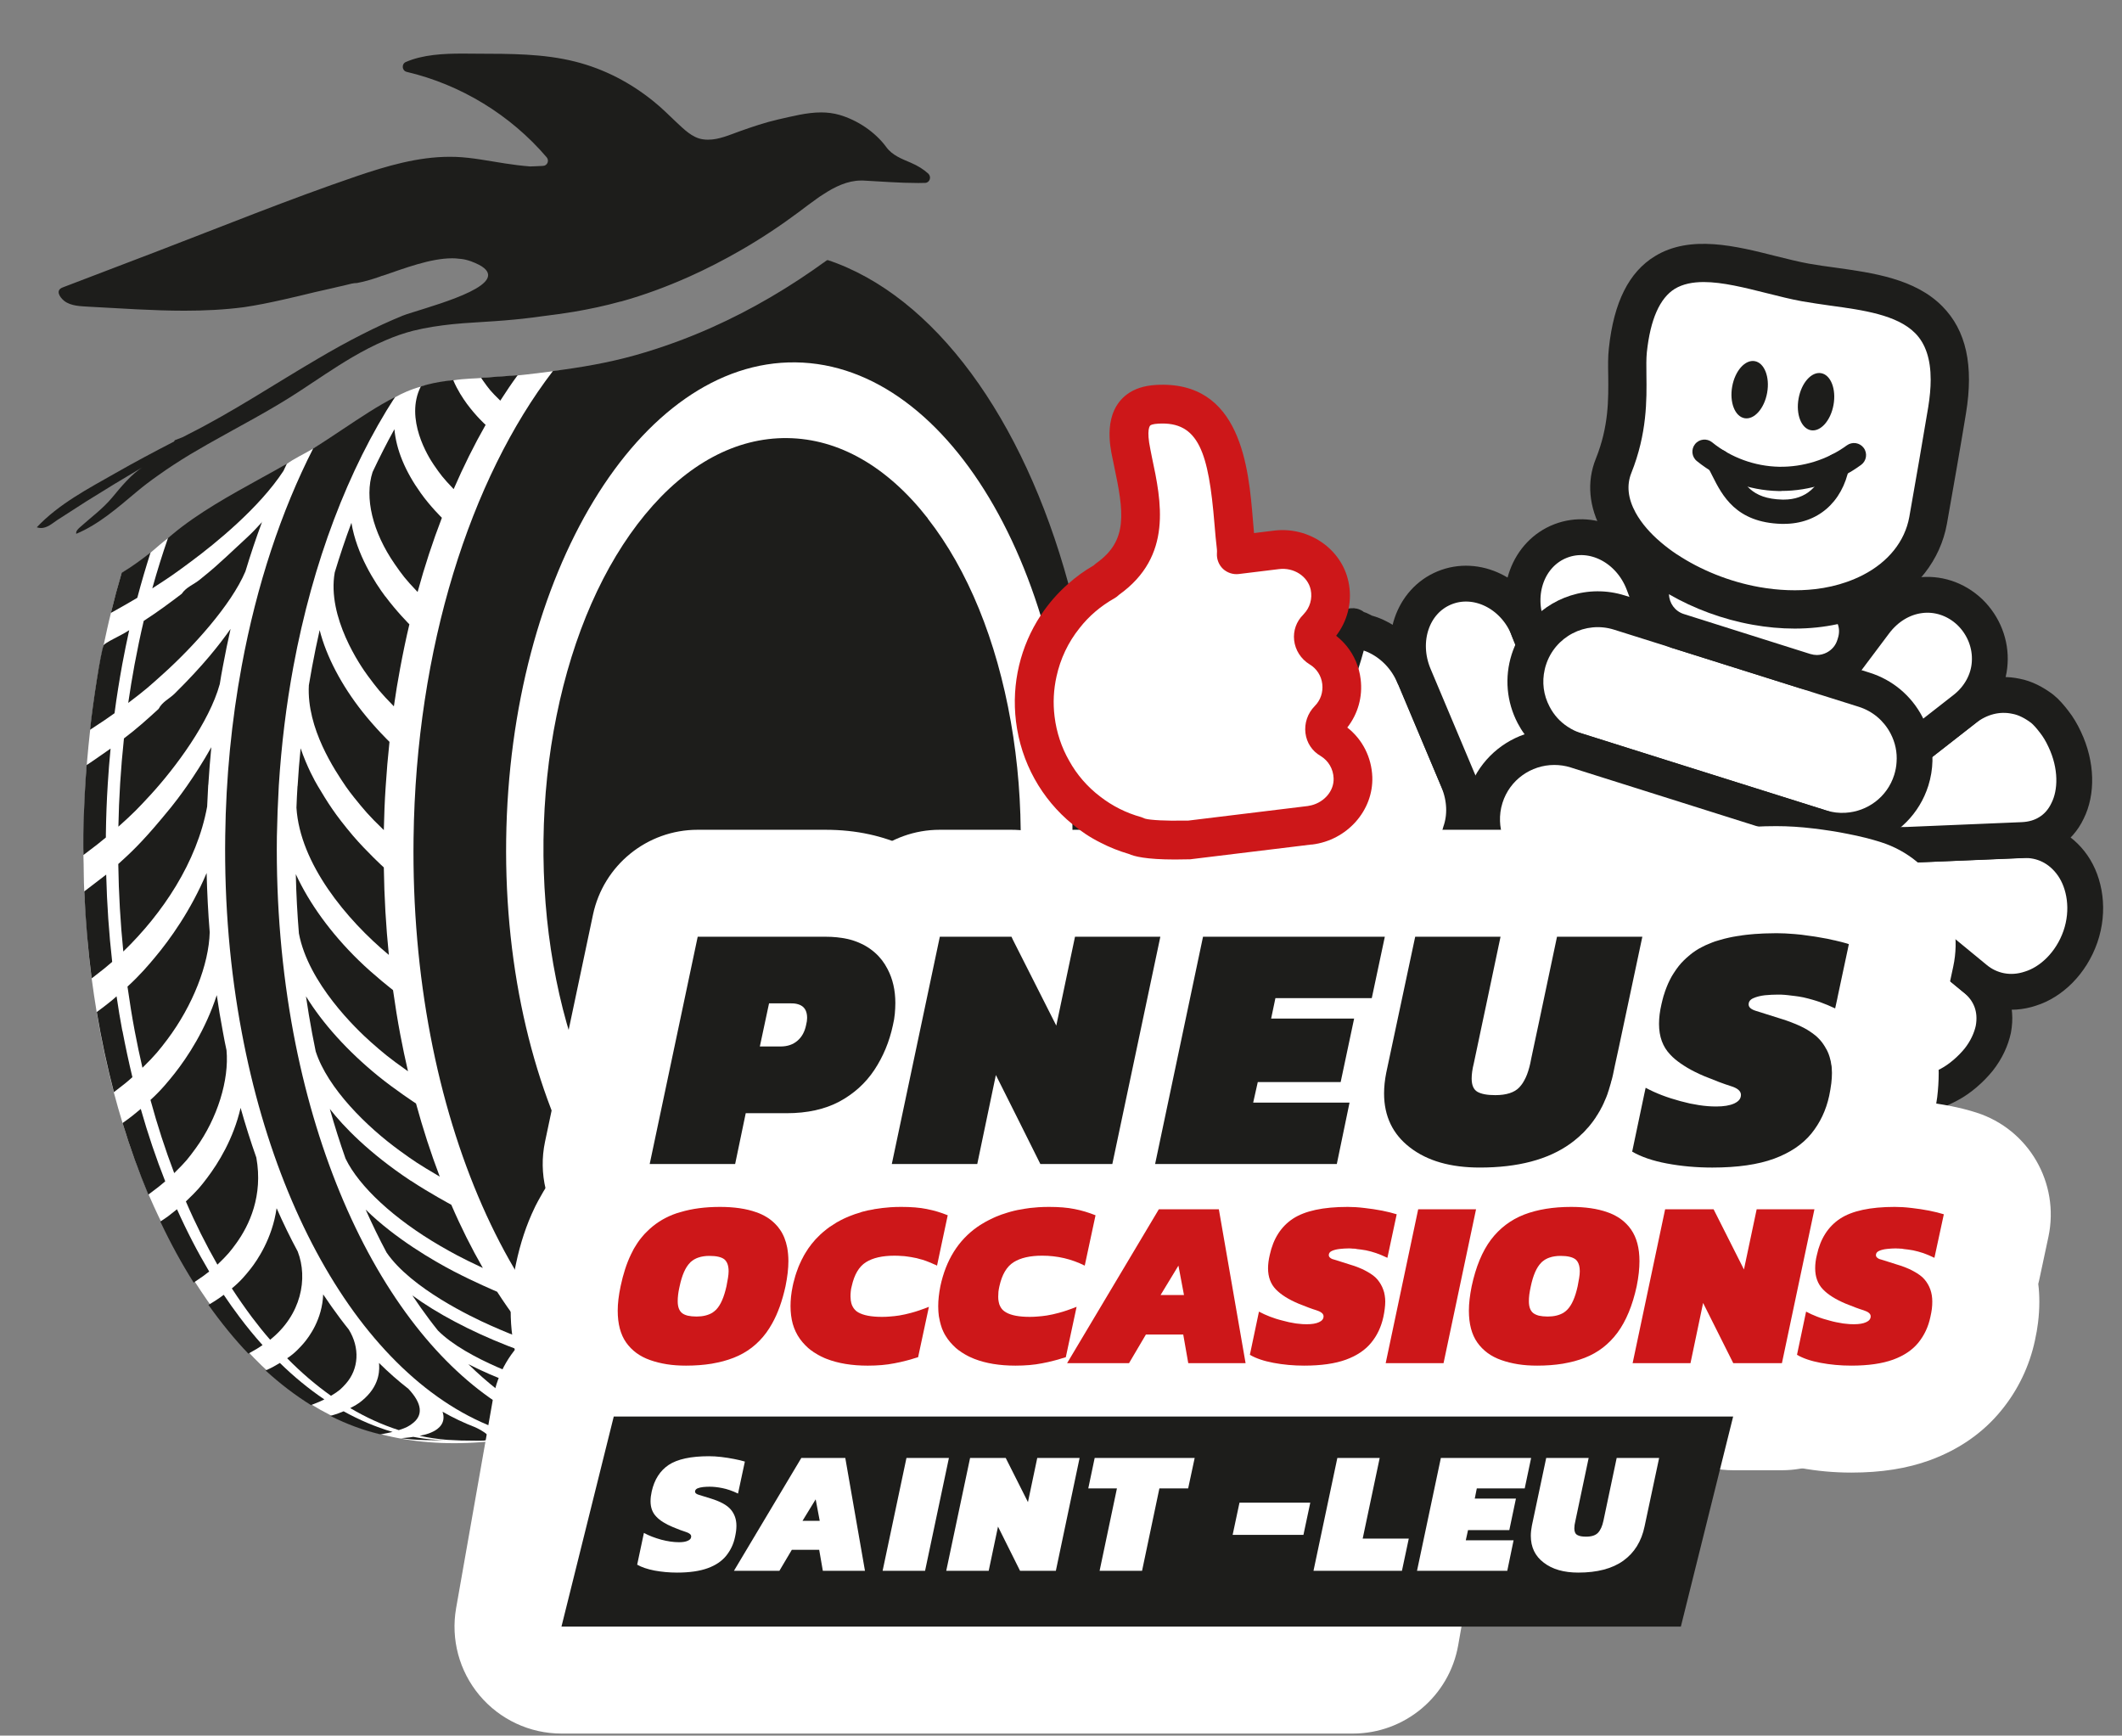<svg xmlns="http://www.w3.org/2000/svg" id="Calque_6" width="198.42" height="162.27" viewBox="0 0 198.42 162.27"><rect x="0" y="0" width="198.42" height="162.27" fill="#808080" stroke="none"/><path d="M101.76,79.62c-1.51,31.54-29.19,52.13-55.45,55.09-14.26,1.6-22.18-5.67-28.09-14.87-2.85-4.43-5.08-9.35-6.76-14.84-.28-.91-.57-1.94-.82-2.88-.64-2.42-1.17-4.88-1.6-7.49-.16-.95-.34-2.19-.47-3.16-.36-2.66-.52-5.33-.69-8.13-.06-1.02-.04-2.35-.08-3.38-.01-.31.09-.63.08-.94-.23-6.43,1.04-15.55,1.8-18.65.22-1.03.45-2.11.69-3.05.38-1.55.75-2.84,1.01-3.75,1.01-.52,1.97-1.27,2.7-1.9.57-.49,1.15-1,1.63-1.35,4.68-3.45,8.06-4.61,11.11-6.94.64-.49,1.52-.88,2.47-1.44,3.12-1.85,7.2-4.03,7.64-4.79.56-.33,1.53-.77,2.42-1,.97-.25,2.02-.43,3.03-.59,1.11-.18,2.15-.17,2.61-.22,1.19-.12,1.15-.03,3.41-.24,1.06-.1,2.13-.25,3.3-.39,6.84-.83,10.1,1.58,25.66-10.39,18.09,8.31,25.57,30.98,24.4,55.32Z" fill="#fff" stroke-width="0"></path><path d="M176.39,84.68l8.29,6.82c1.41,1.14,2.07,2.79,1.71,4.73-.2.93-.65,1.93-1.37,2.84-.72.89-1.74,1.79-2.76,2.33h0c-.52.28-1.09.55-1.59.69-.47.12-.93.2-1.39.23-.93.08-1.78-.11-2.56-.44-1.56-.64-2.71-2-3.29-3.7l-3.41-10.03c-.58-1.7-.62-3.38-.46-4.72.09-.67.28-1.24.46-1.7.1-.23.22-.42.36-.58.11-.15.13-.24.24-.29.25-.11.34.03.64.23.28.21.68.5,1.2.86,1.01.7,2.51,1.57,3.94,2.73Z" fill="#fff" stroke="#1d1d1b" stroke-linecap="round" stroke-linejoin="round" stroke-width="3.35"></path><path d="M178.36,79l10.76-.45c1.8-.09,3.53.7,4.69,2.37,1.14,1.64,1.58,4.18.72,6.66h0c-.86,2.47-2.73,4.25-4.67,4.85-1.93.65-3.82.2-5.18-.94l-8.29-6.82c-1.42-1.18-2.5-2.44-3.38-3.29-.86-.87-1.48-1.32-1.44-1.48h0c.05-.15.85-.13,2.06-.31,1.22-.15,2.87-.51,4.72-.6Z" fill="#fff" stroke="#1d1d1b" stroke-linecap="round" stroke-linejoin="round" stroke-width="3.35"></path><path d="M175.34,72.82l8.35-6.52c1.41-1.11,3.13-1.57,4.83-1.2.85.16,1.67.59,2.43,1.16.38.3.79.78,1.14,1.24.36.46.69,1.01.97,1.62h0c1.15,2.42,1.14,4.96.27,6.69-.41.87-1.02,1.55-1.75,2-.73.46-1.56.69-2.46.73l-10.76.45c-1.86.06-3.56-.15-4.82-.2-1.25-.08-2.01.01-2.08-.13-.01-.03,0-.1.02-.22.02-.12.13-.22.19-.44.09-.45.34-.98.63-1.57.63-1.16,1.62-2.52,3.04-3.62Z" fill="#fff" stroke="#1d1d1b" stroke-linecap="round" stroke-linejoin="round" stroke-width="3.35"></path><path d="M168.94,66.69l6.36-8.47c1.08-1.44,2.58-2.35,4.2-2.56,1.62-.22,3.35.3,4.68,1.56h0c1.33,1.28,1.98,3.03,1.87,4.73-.09,1.67-.96,3.27-2.37,4.36l-8.35,6.52c-1.43,1.1-2.95,1.75-4.28,2.03-1.31.27-2.43.15-3.14-.54h0c-.73-.68-.96-1.84-.8-3.22.17-1.37.75-2.97,1.82-4.41Z" fill="#fff" stroke="#1d1d1b" stroke-linecap="round" stroke-linejoin="round" stroke-width="3.35"></path><path d="M124.46,65.54l-2.04,10.81c-.32,1.76-1.55,3.19-3.51,3.65-.98.25-2.09.18-3.29-.16-.59-.17-1.19-.45-1.81-.76-.59-.33-1.24-.75-1.78-1.15h0c-.45-.33-.93-.75-1.24-1.09-.21-.25-.38-.54-.53-.84-.29-.6-.45-1.29-.5-2.03-.09-1.47.29-3.16,1.25-4.67l5.69-8.93c.96-1.52,2.43-2.51,4.07-2.84.82-.16,1.67-.15,2.51.03.41.09.82.23,1.22.41.29.1.43.15.62.29.21.15-.05.88-.16,2.23-.15,1.33-.17,3.15-.51,5.05Z" fill="#fff" stroke="#1d1d1b" stroke-linecap="round" stroke-linejoin="round" stroke-width="3.35"></path><path d="M132.22,63.19l4.11,9.76c.69,1.66.75,3.4.21,4.9-.3,1.39-2.15,3.01-5.08,4-2.81.97-5.48.53-7.11-.66-1.67-1.2-2.29-3.1-1.94-4.84l2.04-10.81c.37-1.9,1.01-3.53,1.36-4.83.38-1.29.46-2.11.63-2.17.12-.05.11.16.64.29.11.05.21.1.33.16.11.07.22.14.42.18.36.1.72.24,1.06.42,1.38.7,2.62,1.94,3.31,3.6Z" fill="#fff" stroke="#1d1d1b" stroke-linecap="round" stroke-linejoin="round" stroke-width="3.35"></path><path d="M142.9,58.78l3.95,9.83c1.33,3.34.09,6.97-2.76,8.15h0c-2.85,1.19-6.35-.49-7.75-3.8l-4.11-9.76c-1.4-3.31-.17-6.99,2.82-8.23h0c2.99-1.24,6.53.48,7.86,3.82Z" fill="#fff" stroke="#1d1d1b" stroke-linecap="round" stroke-linejoin="round" stroke-width="3.35"></path><path d="M153.69,54.58l3.73,9.91c1.26,3.36-.07,6.97-2.95,8.09h0c-2.88,1.12-6.29-.65-7.63-3.98l-3.95-9.83c-1.35-3.33,0-7.01,3.04-8.19h0c3.03-1.17,6.5.63,7.76,4Z" fill="#fff" stroke="#1d1d1b" stroke-linecap="round" stroke-linejoin="round" stroke-width="3.35"></path><rect x="142.08" y="60.57" width="37.5" height="13.51" rx="6.75" ry="6.75" transform="translate(27.67 -45.23) rotate(17.49)" fill="#fff" stroke-width="0"></rect><path d="M146.59,67.95l.13.34h.01c.38.06.75.15,1.13.27-.46-.15-.88-.35-1.27-.61ZM146.59,67.95l.13.34h.01c.38.06.75.15,1.13.27-.46-.15-.88-.35-1.27-.61ZM146.59,67.95l.13.34h.01c.38.06.75.15,1.13.27-.46-.15-.88-.35-1.27-.61ZM180.44,68.84h0c-.15-.63-.38-1.23-.68-1.81-1.04-1.99-2.8-3.47-4.95-4.14l-.79-.25-1.65-.52-.14-.05h-.01l-2.92-.92h-.01l-11.84-3.74-2.94-.92-.1-.04h-.01l-1.68-.53-.8-.25c-3.41-1.07-7.02.15-9.12,2.81-.02,0-.02.01-.02.02-.62.78-1.11,1.68-1.43,2.68-.68,2.15-.48,4.43.56,6.43.19.36.4.71.65,1.04.36.51.78.97,1.24,1.37.88.78,1.91,1.37,3.06,1.73l.5.16,22.38,7.06c.84.26,1.7.39,2.53.39.33,0,.64-.02.96-.07h.01c.61-.06,1.21-.2,1.78-.4h0s.01,0,.02-.01c2.43-.84,4.44-2.79,5.27-5.42.48-1.53.51-3.11.12-4.62ZM177.12,72.45c-.65,2.07-2.5,3.42-4.55,3.54-.59.04-1.21-.03-1.82-.22l-14.36-4.52-8.53-2.69c-.46-.15-.88-.35-1.27-.61-.72-.47-1.3-1.11-1.7-1.89-.57-1.08-.72-2.29-.45-3.46h0c.03-.15.07-.28.11-.41.84-2.67,3.7-4.16,6.37-3.32l4.99,1.57.52.17h.01l11.84,3.73,1.95.62h.01l3.56,1.12c1.3.41,2.35,1.3,2.98,2.5.44.84.63,1.76.56,2.68-.02.4-.1.8-.22,1.19ZM146.59,67.95l.13.34h.01c.38.06.75.15,1.13.27-.46-.15-.88-.35-1.27-.61ZM146.59,67.95l.13.34h.01c.38.06.75.15,1.13.27-.46-.15-.88-.35-1.27-.61ZM146.59,67.95l.13.34h.01c.38.06.75.15,1.13.27-.46-.15-.88-.35-1.27-.61Z" fill="#1d1d1b" stroke-width="0"></path><rect x="154.12" y="53.46" width="19.77" height="7.6" rx="3.68" ry="3.68" transform="translate(24.79 -46.65) rotate(17.49)" fill="#fff" stroke-width="0"></rect><path d="M175.26,58.27c-.04-.33-.11-.65-.22-.95-.19-.57-.47-1.1-.84-1.58-.4-.52-.9-.98-1.49-1.34-.35-.2-.73-.37-1.14-.5l-11.84-3.73c-1.54-.49-3.13-.24-4.41.55-.52.31-.98.71-1.36,1.19-.35.43-.64.93-.84,1.48-.02.03-.03.07-.04.1-.02.06-.04.11-.06.17l-.08.24c-.21.67-.28,1.36-.22,2.02.05.67.23,1.33.53,1.93.54,1.11,1.46,2.03,2.64,2.55.17.08.35.15.54.21h.01l11.84,3.73c.53.17,1.07.25,1.61.25.22,0,.43-.01.65-.04.63-.08,1.25-.26,1.82-.57.04-.02.08-.04.12-.07.6-.33,1.12-.76,1.54-1.27.43-.52.76-1.13.97-1.79l.08-.24c.24-.78.3-1.58.19-2.34ZM156.06,55.56c-.02-.21.01-.43.08-.65l.08-.24c.1-.31.26-.57.47-.79.38-.38.9-.61,1.44-.61.19,0,.4.03.6.1l11.1,3.5.73.23c.62.2,1.08.67,1.28,1.25.15.39.16.83.03,1.26l-.07.23c-.16.51-.51.92-.99,1.17-.29.15-.61.23-.92.23-.2,0-.39-.03-.59-.09h-.01l-11.84-3.74c-.83-.26-1.37-1.02-1.39-1.85Z" fill="#1d1d1b" stroke-width="0"></path><rect x="138.02" y="73.45" width="37.5" height="13.51" rx="6.75" ry="6.75" transform="translate(31.36 -43.41) rotate(17.49)" fill="#fff" stroke-width="0"></rect><path d="M175.7,79.92c-.11-.2-.22-.4-.34-.59-.09-.15-.19-.3-.3-.44h-.01c-.36-.52-.78-.99-1.25-1.39-.46-.42-.96-.77-1.5-1.06h0c-.48-.27-1-.5-1.55-.67l-14.36-4.52-8.53-2.69c-.38-.12-.75-.21-1.13-.27h-.01c-.79-.14-1.57-.16-2.34-.06-.62.07-1.23.21-1.82.42-2.43.84-4.44,2.78-5.27,5.41-.04.13-.08.26-.1.39-.68,2.51-.12,5.09,1.3,7.07.36.5.78.97,1.25,1.38.86.76,1.89,1.36,3.06,1.73l9.35,2.95,1.34.42,4.4,1.39,7.8,2.46c.83.26,1.69.39,2.54.39.32,0,.64-.02.95-.06.62-.06,1.23-.21,1.82-.42.07-.02.15-.05.22-.08.3-.11.6-.25.89-.4.05-.03.1-.05.15-.09,1.92-1.04,3.34-2.75,4-4.85.16-.5.27-1,.33-1.51.21-1.68-.09-3.38-.89-4.91ZM173.06,85.33c-.32,1.03-.94,1.9-1.79,2.52h0c-.22.18-.46.33-.71.46-.14.07-.28.14-.42.19-.61.26-1.26.39-1.91.39-.52,0-1.03-.08-1.54-.24l-3.8-1.2-19.09-6.01c-2.1-.66-3.47-2.58-3.54-4.66-.02-.57.05-1.14.23-1.71.68-2.17,2.69-3.55,4.84-3.55.51,0,1.02.07,1.53.23l.5.16,22.38,7.06c.74.23,1.41.62,1.95,1.13.02.01.03.03.04.04.08.07.15.14.22.22l.04.04c.28.31.53.67.73,1.06.15.29.27.59.35.9.31.97.3,1.99-.01,2.97Z" fill="#1d1d1b" stroke-width="0"></path><rect x="133.96" y="86.33" width="37.5" height="13.51" rx="6.75" ry="6.75" transform="translate(35.04 -41.6) rotate(17.49)" fill="#fff" stroke-width="0"></rect><path d="M139.74,94.32c-.27-.09-.54-.19-.78-.33l-.36,1.69-.35,1.66c.16.07.32.13.49.18l4.45,1.4.35-1.64h0s.35-1.65.35-1.65l-4.15-1.31ZM139.74,94.32c-.27-.09-.54-.19-.78-.33l-.36,1.69-.35,1.66c.16.07.32.13.49.18l4.45,1.4.35-1.64h0s.35-1.65.35-1.65l-4.15-1.31ZM139.74,94.32c-.27-.09-.54-.19-.78-.33l-.36,1.69-.35,1.66c.16.07.32.13.49.18l4.45,1.4.35-1.64h0s.35-1.65.35-1.65l-4.15-1.31ZM172.48,95.38s.01,0,0-.02c-.12-.75-.34-1.47-.65-2.15-.08-.17-.16-.35-.26-.51,0-.01-.01-.01-.01-.02-.16-.32-.35-.63-.56-.92-.36-.5-.78-.97-1.25-1.38-.86-.76-1.89-1.36-3.06-1.73l-3.8-1.2-19.09-6.01c-1.14-.36-2.33-.48-3.49-.34-.62.07-1.23.21-1.82.42-.38.13-.75.29-1.11.48-2,1.04-3.47,2.8-4.15,4.94-.07.21-.13.43-.17.64-.95,4.08,1.27,8.26,5.19,9.76.16.07.32.13.49.18l4.45,1.4h.01l7.43,2.35,3.13.98,7.86,2.48c.84.26,1.7.39,2.53.39,2.85,0,5.51-1.45,7.08-3.82h.01v-.03c.4-.62.73-1.31.96-2.05.41-1.28.49-2.59.28-3.84ZM162.63,101.53l-4.08-1.29s-.02-.01-.03-.01l-7.15-2.25-7.48-2.35-4.15-1.31c-.27-.09-.54-.19-.78-.33-2.17-1.1-3.28-3.64-2.53-6.04.04-.13.09-.25.14-.37.45-1.12,1.27-2.04,2.36-2.61,1.2-.62,2.57-.74,3.87-.34l9.35,2.95,1.34.42,4.4,1.39,7.8,2.46c.81.25,1.51.7,2.07,1.26.88.89,1.41,2.07,1.47,3.32h0c.03.6-.04,1.2-.23,1.79-.84,2.67-3.7,4.15-6.37,3.31ZM139.74,94.32c-.27-.09-.54-.19-.78-.33l-.36,1.69-.35,1.66c.16.07.32.13.49.18l4.45,1.4.35-1.64h0s.35-1.65.35-1.65l-4.15-1.31ZM139.74,94.32c-.27-.09-.54-.19-.78-.33l-.36,1.69-.35,1.66c.16.07.32.13.49.18l4.45,1.4.35-1.64h0s.35-1.65.35-1.65l-4.15-1.31ZM139.74,94.32c-.27-.09-.54-.19-.78-.33l-.36,1.69-.35,1.66c.16.07.32.13.49.18l4.45,1.4.35-1.64h0s.35-1.65.35-1.65l-4.15-1.31Z" fill="#1d1d1b" stroke-width="0"></path><path d="M182.06,38.36c.7-4.25-.11-6.83-1.72-8.46-2.69-2.72-7.62-2.78-11.52-3.49-4.18-.75-9.62-3.09-13.15-.93-1.75,1.07-3.03,3.24-3.46,7.26-.26,2.46.54,6.13-1.34,10.81-2.17,5.4,4.94,11.59,13.32,13.09,8.38,1.5,15.06-2.27,16.09-8,.48-2.68,1.4-7.95,1.78-10.29Z" fill="#fff" stroke-width="0"></path><path d="M181.62,28.64c-2.55-2.59-6.51-3.13-10.01-3.62-.84-.11-1.68-.23-2.47-.37-.94-.17-1.97-.43-3.06-.7-3.76-.95-8.01-2.03-11.33,0-2.44,1.49-3.85,4.31-4.31,8.6-.09.8-.08,1.66-.06,2.57.02,2.22.06,4.73-1.16,7.77-.87,2.16-.66,4.51.61,6.8.25.45.54.88.87,1.31h0c.65.89,1.46,1.72,2.38,2.49.06.06.13.12.19.16.39.32.79.63,1.22.92.49.35,1.02.68,1.57.99,2.32,1.34,5.02,2.35,7.82,2.85,1.33.24,2.65.36,3.93.36,1.39,0,2.74-.14,4.03-.42.56-.11,1.1-.26,1.63-.44.54-.16,1.07-.36,1.57-.59.27-.11.53-.24.78-.37,3.41-1.76,5.62-4.6,6.23-7.98.24-1.35.59-3.35.93-5.3.34-1.95.66-3.86.85-5.02.74-4.48.02-7.76-2.21-10.01ZM180.3,38.07c-.38,2.31-1.29,7.58-1.77,10.27-.41,2.26-1.95,4.2-4.35,5.43-.47.24-.96.45-1.47.63-.93.33-1.93.56-2.98.68-1.64.19-3.41.13-5.22-.19-2.81-.5-5.52-1.61-7.69-3.05h-.01c-.53-.35-1.03-.73-1.49-1.12-1.02-.86-1.83-1.8-2.37-2.77-.73-1.33-.87-2.58-.41-3.73,1.48-3.7,1.44-6.85,1.41-9.15-.01-.83-.02-1.55.04-2.14.33-3.07,1.21-5.06,2.62-5.93.75-.45,1.67-.63,2.7-.63,1.77,0,3.85.53,5.89,1.04,1.16.29,2.25.57,3.31.76.84.15,1.72.27,2.61.4,3.08.42,6.26.86,7.96,2.58.97.98,1.45,2.42,1.45,4.35,0,.78-.08,1.63-.23,2.57Z" fill="#1d1d1b" stroke-width="0"></path><ellipse cx="163.6" cy="36.43" rx="2.71" ry="1.66" transform="translate(98.86 191.03) rotate(-79.83)" fill="#1d1d1b" stroke-width="0"></ellipse><ellipse cx="169.8" cy="37.55" rx="2.71" ry="1.66" transform="translate(102.87 198.06) rotate(-79.83)" fill="#1d1d1b" stroke-width="0"></ellipse><path d="M166.57,45.91c-.09,0-.19,0-.28,0-2.76-.06-5.47-1.06-7.62-2.8-.49-.39-.56-1.11-.17-1.59.39-.49,1.11-.56,1.59-.17,1.76,1.43,3.98,2.24,6.25,2.29,2.26.04,4.52-.66,6.35-2,.51-.37,1.21-.26,1.58.24.37.5.26,1.21-.24,1.58-2.15,1.58-4.79,2.44-7.46,2.44Z" fill="#1d1d1b" stroke-width="0"></path><path d="M166.8,48.98c-.07,0-.14,0-.21,0-4.27-.12-5.55-2.65-6.48-4.5-.13-.27-.27-.53-.41-.79-.3-.55-.1-1.24.45-1.54.55-.3,1.24-.1,1.54.45.15.28.3.57.45.86.89,1.77,1.6,3.17,4.52,3.25.05,0,.1,0,.14,0,2.04,0,3.45-1.23,3.88-3.41.12-.61.71-1.02,1.33-.89.61.12,1.01.72.89,1.33-.64,3.25-2.96,5.24-6.1,5.24Z" fill="#1d1d1b" stroke-width="0"></path><path d="M36.75,92.57s-1.78-1.38-3.23-2.8c-2.57-2.51-4.59-5.29-5.86-8.04.04,1.87.14,3.72.29,5.54.88,4.67,5.38,8.96,6.74,10.17,1.06.93,1.64,1.44,3.46,2.72-.26-1.12-.5-2.26-.72-3.42-.26-1.37-.48-2.76-.68-4.17Z" fill="#1d1d1b" stroke-width="0"></path><path d="M38.56,121.12c.52.78,1.05,1.53,1.59,2.25.26.35.53.69.8,1.03,2.69,2.7,8.66,4.68,10.42,5.22,1.19.36,2.13.65,4.41,1.19-1.42-1.01-2.8-2.18-4.11-3.52-.02,0-2.08-.64-4.24-1.48-3.46-1.36-6.61-3.03-8.88-4.7Z" fill="#1d1d1b" stroke-width="0"></path><path d="M45.61,134.18c-.4-.38-.95-.63-1.18-.74-1.04-.4-2.05-.88-3.05-1.45.36,1.07-.41,1.63-.89,1.86-.22.11-.56.26-1.25.39.86.19,1.73.31,2.61.38l1.27.06,1.71.02h.01c.14,0,.25,0,.38-.01-.4-.02-.8-.06-1.2-.1.4.05.8.08,1.2.1.82-.07.47-.44.39-.52Z" fill="#1d1d1b" stroke-width="0"></path><path d="M51.18,134.79c-.36,0-.72-.03-1.08-.06-.74-.06-1.47-.16-2.2-.3q.14.11.2.24s-.06.07-.26.07l3.5.05h-.03s-.08,0-.12,0Z" fill="#1d1d1b" stroke-width="0"></path><path d="M56.47,134.57c-.07,0-.16-.02-.23-.03.72.14,1.46.24,2.2.3.36.03.72.05,1.08.06,1.24.03,2.48.03,3.72.05h-.28c-1.03-.02-3.78-.07-6.49-.38Z" fill="#1d1d1b" stroke-width="0"></path><path d="M56.8,134.83c.38.02.77.04,1.16.05h-1.17s-1.25-.03-1.25-.03l-2.42-.03c-.42,0-.85-.03-1.27-.06-6.9-.55-13.2-4.74-18.29-11.47-5.08-6.74-8.94-16.03-10.95-26.75-1.09-5.77-1.64-11.96-1.55-18.4.07-5.41.59-10.74,1.54-15.87,1.4-7.58,3.7-14.49,6.69-20.35h.01c.53-.33,1.06-.66,1.58-1.01.39-.25.77-.51,1.16-.77,1.67-1.11,3.28-2.19,4.89-3.01-4.36,6.73-7.68,15.4-9.5,25.21-.66,3.57-1.12,7.29-1.36,11.12-.09,1.57-.15,3.15-.18,4.75-.08,6.43.47,12.62,1.55,18.39,2.02,10.73,5.88,20.01,10.96,26.75,4.8,6.37,10.7,10.46,17.16,11.35.38.05.75.09,1.13.12.04,0,.07.01.11.01Z" fill="#1d1d1b" stroke-width="0"></path><path d="M10.71,66.68c.2-1.54.45-3.06.72-4.56.2-1.08.42-2.15.65-3.2-.79.53-2.29,1.15-2.4,1.43-.27.66-1,5.36-1.26,7.88l.17-.11c1.11-.72,1.46-.97,2.11-1.43Z" fill="#1d1d1b" stroke-width="0"></path><path d="M14.08,51.65c-.44,1.38-.86,2.79-1.24,4.24-.7.42-1.09.64-2.28,1.31l-.19.1c.31-1.27.65-2.53,1.01-3.75.98-.58,1.87-1.24,2.7-1.9Z" fill="#1d1d1b" stroke-width="0"></path><path d="M25.86,112.98c-.4,2.82-1.83,4.89-2.43,5.65-.45.56-.91,1.14-1.75,1.83.61.94,1.24,1.84,1.89,2.71.55.73,1.11,1.43,1.69,2.09,2.92-2.33,3.55-5.73,2.58-8.25-.69-1.28-1.35-2.63-1.96-4.02Z" fill="#1d1d1b" stroke-width="0"></path><path d="M45.41,39.72c-1.07,1.88-2.07,3.89-2.99,6.01-1.03-1.08-1.23-1.36-1.87-2.29-.47-.69-2.74-4.27-1.2-7.31.2-.06.39-.12.59-.17.77-.2,1.59-.33,2.44-.42.39.93.91,1.71,1.29,2.23.86,1.16,1.73,1.95,1.74,1.95Z" fill="#1d1d1b" stroke-width="0"></path><path d="M20.92,121.06c-.55.43-1.42.94-1.43.94,1.18,1.66,2.42,3.19,3.73,4.56l.11-.06c.62-.34.87-.5,1.22-.74-.74-.82-1.46-1.7-2.15-2.62-.5-.67-1-1.36-1.48-2.08Z" fill="#1d1d1b" stroke-width="0"></path><path d="M9.9,78.31c0-.11,0-.21,0-.32.02-1.6.08-3.18.18-4.74.07-1.09.15-2.18.26-3.26-.75.51-1.48,1.05-2.24,1.54-.17,2.13-.27,4.27-.3,6.43,0,.66-.01,1.32,0,1.98l.16-.12c1.09-.82,1.35-1.03,1.94-1.52Z" fill="#1d1d1b" stroke-width="0"></path><path d="M16.55,113.06c-.82.66-.87.7-1.56,1.15.96,2.03,2,3.93,3.12,5.71l.11-.08c.72-.48.94-.64,1.34-.96-1.08-1.82-2.09-3.76-3.01-5.82Z" fill="#1d1d1b" stroke-width="0"></path><path d="M11.44,96.39c-.2-1.06-.38-2.14-.54-3.24-.62.58-1.84,1.46-1.85,1.47.43,2.58.97,5.08,1.6,7.49l.13-.1c.83-.63,1.11-.86,1.6-1.3-.34-1.41-.65-2.86-.93-4.33Z" fill="#1d1d1b" stroke-width="0"></path><path d="M10.49,89.93c-.3-2.66-.49-5.38-.56-8.16q-1.9,1.47-2.05,1.57c.12,2.77.35,5.49.69,8.13l.15-.11c.96-.74,1.23-.96,1.77-1.43Z" fill="#1d1d1b" stroke-width="0"></path><path d="M13.16,103.68c-.54.45-.89.75-1.7,1.32.71,2.33,1.52,4.57,2.41,6.69l.12-.09c.79-.59,1.02-.77,1.46-1.15-.85-2.15-1.62-4.42-2.29-6.78Z" fill="#1d1d1b" stroke-width="0"></path><path d="M38.65,134.34c-.39.07-1.08.12-1.16.12.78.11,1.58.17,2.38.18l2.09.03c-.43,0-.85-.03-1.27-.06-.69-.05-1.36-.14-2.04-.27Z" fill="#1d1d1b" stroke-width="0"></path><path d="M24.84,128.14c1.36,1.24,2.77,2.32,4.24,3.23l.1-.04c.58-.22.81-.32,1.15-.49-1.44-.97-2.83-2.11-4.16-3.41-.66.39-.73.43-1.33.7Z" fill="#1d1d1b" stroke-width="0"></path><path d="M30.89,132.38c1.51.76,3.06,1.34,4.65,1.72h.09c.54-.1.77-.15,1.08-.22-1.57-.46-3.1-1.11-4.58-1.93-.54.22-.67.27-1.24.43Z" fill="#1d1d1b" stroke-width="0"></path><path d="M35.37,100.61c-2.84-2.31-5.18-4.89-6.76-7.46.17,1.18.37,2.34.58,3.48.11.56.22,1.12.33,1.67,1.12,3.46,4.79,7.06,7.85,9.28,1.34.97,1.7,1.22,3.75,2.43-.83-2.18-1.57-4.46-2.22-6.84-.02-.01-1.94-1.27-3.53-2.56Z" fill="#1d1d1b" stroke-width="0"></path><path d="M19.48,73.38c.07-1.19.17-2.36.28-3.52-1.58,2.81-3.17,4.88-3.77,5.62-.25.3-.58.71-.86,1.04-1.97,2.36-3.02,3.31-4.07,4.26.04,2.78.2,5.51.47,8.18,3.67-3.55,6.89-8.35,7.84-13.55.03-.68.06-1.36.1-2.03Z" fill="#1d1d1b" stroke-width="0"></path><path d="M38.19,129.85c-.94-.73-1.86-1.54-2.75-2.42.04.48.15,1.93-1.32,3.29-.31.28-.6.55-1.37.93,1.47.87,2.98,1.56,4.54,2.06.74-.24.91-.36,1.22-.58,1.09-.78.98-1.89-.32-3.28Z" fill="#1d1d1b" stroke-width="0"></path><path d="M46.5,120.78c-.2-.09-2.05-.87-4.04-1.9-1.9-.99-5.49-3.06-8.27-5.79.62,1.39,1.27,2.73,1.96,4.02,2.3,3.35,8,6.05,9.69,6.8,1.34.59,2.07.91,4.23,1.67-.58-.67-1.14-1.36-1.69-2.09-.65-.86-1.28-1.76-1.89-2.71Z" fill="#1d1d1b" stroke-width="0"></path><path d="M38.4,110.39c-3.96-2.63-6.3-5.1-7.56-6.71.45,1.59.94,3.14,1.47,4.64,1.27,2.63,4.57,5.67,8.83,8.15,1.15.66,1.84,1.06,4.01,2.08-1.06-1.85-2.05-3.82-2.95-5.91-.02-.01-2.1-1.13-3.8-2.26Z" fill="#1d1d1b" stroke-width="0"></path><path d="M20.85,96.52c-.22-1.15-.41-2.31-.58-3.48-1.07,3.27-2.73,5.78-3.94,7.32-.49.61-1.22,1.54-2.26,2.48.65,2.38,1.39,4.66,2.22,6.84,1.14-1.13,1.27-1.31,2.04-2.36,1.99-2.76,3.11-6.34,2.85-9.13-.12-.55-.23-1.11-.33-1.67Z" fill="#1d1d1b" stroke-width="0"></path><path d="M22.5,103.57c-.67,2.9-2.08,5.17-3.14,6.57-.61.8-.84,1.1-1.98,2.19.9,2.09,1.89,4.06,2.95,5.91,1.02-.99,1.2-1.23,1.77-2.01,1.21-1.68,2.51-4.42,1.87-8-.53-1.5-1.02-3.05-1.47-4.64Z" fill="#1d1d1b" stroke-width="0"></path><path d="M36.03,55.77c-.97-1.3-2.68-3.93-3.17-6.89-.56,1.5-1.08,3.05-1.56,4.64-.74,4.21,2.44,8.78,3.09,9.66.91,1.22,1.16,1.55,2.44,2.86.17-1.21.37-2.4.59-3.58.26-1.39.54-2.75.86-4.09-.01-.01-1.18-1.18-2.24-2.6Z" fill="#1d1d1b" stroke-width="0"></path><path d="M27.82,73.49c-.04.67-.08,1.35-.1,2.03.33,5.23,4.68,10.47,8.64,13.76-.27-2.66-.43-5.4-.47-8.18-.02-.01-1.65-1.52-2.89-2.97-1.72-2.04-2.34-3.07-3.27-4.62-.29-.48-1.02-1.8-1.62-3.55-.12,1.16-.21,2.34-.28,3.52Z" fill="#1d1d1b" stroke-width="0"></path><path d="M48.4,35.08s0,.02-.02.03c-.55.75-1.08,1.54-1.6,2.35-.91-.89-1.02-1.04-1.64-1.91-.04-.06-.1-.14-.15-.23.2,0,.4-.03.6-.04.92-.06,1.85-.12,2.81-.2Z" fill="#1d1d1b" stroke-width="0"></path><path d="M57.57,131.98c-2.11-.41-3.66-.81-4.4-1.01-3.71-.97-6.86-2.13-9.38-3.43.89.88,1.81,1.68,2.75,2.42,2.06,1.33,6.08,2.58,11.02,3.43-.38-.16-.75-.33-1.12-.51.37.18.75.35,1.12.51.96.16,2.16.37,4.54.65-.03-.01-.05-.02-.08-.03-1.52-.5-3.01-1.18-4.44-2.03Z" fill="#1d1d1b" stroke-width="0"></path><path d="M32.35,73.55c.23.33.45.62.76,1.01.93,1.15,1.31,1.63,2.78,3.05.03-1.35.08-2.69.17-4.02.09-1.43.21-2.84.36-4.23-.01-.01-1.32-1.28-2.55-2.84-1.94-2.46-3.36-5.16-3.98-7.61-.26,1.13-.49,2.28-.71,3.45-.1.57-.2,1.13-.3,1.71-.22,4.05,2.46,7.99,3.47,9.48Z" fill="#1d1d1b" stroke-width="0"></path><path d="M39.05,55.34c.66-2.41,1.42-4.72,2.27-6.93,0,0-1.07-1.04-1.97-2.3-1.47-2.05-2.3-4.07-2.47-5.98-.71,1.28-1.39,2.62-2.04,4-.78,2.4,0,5.62,2.07,8.61.72,1.03.96,1.37,2.13,2.6Z" fill="#1d1d1b" stroke-width="0"></path><path d="M13.32,99.83c1.22-1.19,1.59-1.68,2.33-2.65,2.37-3.16,3.88-7,3.96-10.02-.15-1.82-.24-3.67-.29-5.54-1.47,3.5-3.44,6.23-4.84,7.9-.56.67-1.42,1.69-2.56,2.72.2,1.41.42,2.8.68,4.17.22,1.16.46,2.3.72,3.42Z" fill="#1d1d1b" stroke-width="0"></path><path d="M59.71,134.13c-.06,0-.13-.02-.19-.02-4.8-.61-7.98-1.43-9.81-2,.99.56,2.01,1.05,3.05,1.45,1.34.44,4.62,1.2,11.5,1.4-.4-.02-.8-.06-1.2-.1.4.05.8.08,1.2.1.13,0,.25,0,.36,0-.47-.14-.95-.29-1.41-.46-1.78-.16-2.91-.3-3.49-.37Z" fill="#1d1d1b" stroke-width="0"></path><path d="M16.34,64.84c-.49.49-1.16.76-1.51,1.44-.93.85-1.98,1.81-3.24,2.76-.3,2.82-.47,5.58-.52,8.25,1.45-1.3,1.78-1.65,3.01-2.98,2.33-2.54,5.49-6.79,6.47-10.35.09-.57.19-1.14.3-1.71.22-1.17.45-2.32.71-3.45-1.05,1.48-2.5,3.35-5.21,6.03Z" fill="#1d1d1b" stroke-width="0"></path><path d="M24.53,48.78c-.59.64-.92,1-1.43,1.47q-2.36,2.21-3.02,2.78c-.37.32-.66.57-1.42,1.18-.55.45-1.24.67-1.67,1.31-1.08.82-2.2,1.66-3.55,2.53-.32,1.34-.6,2.71-.86,4.09-.22,1.18-.41,2.37-.59,3.58,1.59-1.2,1.93-1.51,3.35-2.79,2.68-2.42,6.28-6.36,7.61-9.51.48-1.59,1-3.14,1.56-4.64Z" fill="#1d1d1b" stroke-width="0"></path><path d="M26.84,126.98c1.31,1.33,2.68,2.51,4.11,3.52.79-.47.99-.69,1.38-1.12,1.23-1.38,1.34-3.37.28-5.08-.27-.34-.54-.68-.8-1.03-.54-.72-1.07-1.47-1.59-2.25-.09,2.33-1.31,3.96-1.82,4.56-.29.33-.83.95-1.55,1.41Z" fill="#1d1d1b" stroke-width="0"></path><path d="M26.82,43.36c-.1.22-.21.44-.31.66-2.27,3.47-6.37,6.79-8.62,8.46-1.73,1.28-1.83,1.35-3.65,2.53.45-1.61.94-3.18,1.47-4.71l.4-.33c2.42-2.02,5.32-3.62,8.38-5.31.77-.42,1.55-.85,2.33-1.3Z" fill="#1d1d1b" stroke-width="0"></path><path d="M102.92,76.71c.01.69.01,1.38,0,2.08.01.14,0,.29,0,.43-.04,2.84-.2,5.64-.48,8.36-.78,7.73-2.48,14.93-4.9,21.25-.55,1.44-1.14,2.84-1.77,4.19-2.1,4.54-4.6,8.52-7.41,11.76h-.01c-2.96,3.44-6.26,6.05-9.79,7.66-2.72,1.25-5.57,1.89-8.5,1.85-2.76-.04-5.43-.68-7.97-1.85-13.77-6.33-23.76-28.23-23.42-54.06.23-17.82,5.32-33.63,13.03-43.69,2.51-.32,5.11-.75,7.74-1.49,2.38-.67,4.78-1.54,7.13-2.59,3.69-1.65,7.32-3.77,10.79-6.31,10.03,3.34,18.32,14.82,22.54,30.27.19.66.36,1.33.53,2.01.17.71.34,1.42.5,2.15,1.07,4.95,1.74,10.24,1.94,15.75.02.74.04,1.48.05,2.23Z" fill="#1d1d1b" stroke-width="0"></path><path d="M73.22,123.8c14.59.19,26.73-19.82,27.06-44.61.33-24.79-11.28-45.12-25.88-45.31-14.6-.19-26.74,19.82-27.07,44.62-.33,24.79,11.28,45.11,25.88,45.31Z" fill="#fff" stroke-width="0"></path><path d="M86.75,48.48c3.75,4.8,6.43,11.38,7.77,19.01.66,3.75.97,7.66.92,11.63s-.46,7.88-1.22,11.61c-1.54,7.59-4.4,14.09-8.27,18.79-3.91,4.75-8.51,7.23-13.32,7.16-4.81-.06-9.35-2.66-13.12-7.51-3.75-4.8-6.43-11.37-7.77-19-.66-3.75-.97-7.66-.92-11.64s.46-7.88,1.22-11.61c1.54-7.6,4.4-14.1,8.27-18.8,3.9-4.74,8.51-7.22,13.32-7.16,4.8.06,9.34,2.66,13.12,7.5Z" fill="#1d1d1b" stroke-width="0"></path><path d="M60.75,118.83c-3.01,0-5.87-1.36-7.77-3.7-1.9-2.34-2.64-5.42-2.02-8.37l4.49-21.25c.98-4.62,5.06-7.93,9.78-7.93h11.95c1.43,0,2.82.14,4.13.43,1.19.26,2.32.64,3.37,1.13.38.18.73.36,1.08.56.92.52,1.79,1.13,2.57,1.8,1.49,1.31,2.66,2.8,3.53,4.51,1.23,2.35,1.85,4.97,1.85,7.78,0,.59-.03,1.21-.09,1.9-.07.77-.2,1.59-.39,2.4-.59,2.7-1.65,5.21-3.14,7.46-1.75,2.63-4.05,4.73-6.86,6.24-1.79.96-3.73,1.61-5.8,1.97-1.74,3.07-5.02,5.07-8.7,5.07h-7.99Z" fill="#fff" stroke-width="0"></path><path d="M97.28,118.83c-1.02,0-2.01-.15-2.95-.45-.94.29-1.93.45-2.96.45h-7.99c-3.01,0-5.87-1.36-7.77-3.7-1.9-2.34-2.64-5.42-2.02-8.37l4.49-21.25c.98-4.62,5.06-7.93,9.79-7.93h6.7c1.02,0,2.02.16,2.97.45.94-.29,1.94-.45,2.97-.45h7.99c3.01,0,5.87,1.36,7.77,3.7,1.9,2.34,2.64,5.42,2.02,8.37l-4.49,21.25c-.98,4.62-5.06,7.93-9.79,7.93h-6.73Z" fill="#fff" stroke-width="0"></path><path d="M108,118.83c-3.01,0-5.87-1.36-7.77-3.7-1.9-2.34-2.64-5.42-2.02-8.37l4.49-21.25c.98-4.62,5.06-7.93,9.79-7.93h17c3.02,0,5.87,1.36,7.77,3.71,1.9,2.34,2.64,5.42,2.01,8.37l-1.22,5.74c-.36,1.68-1.12,3.18-2.18,4.42l-.09.43c.46,1.56.54,3.23.2,4.86l-1.19,5.74c-.96,4.64-5.05,7.97-9.79,7.97h-17Z" fill="#fff" stroke-width="0"></path><path d="M138.36,119.16c-4.97,0-9.21-1.32-12.61-3.94-4.08-3.14-6.33-7.75-6.33-12.99,0-1.27.13-2.57.39-3.87,0-.04,2.73-12.86,2.73-12.86.98-4.62,5.06-7.92,9.78-7.92h7.99c.9,0,1.79.12,2.64.35.85-.23,1.73-.35,2.64-.35h7.99c3.02,0,5.87,1.36,7.77,3.71,1.9,2.35,2.64,5.42,2.01,8.37l-2.74,12.87c-1.1,5.25-3.86,9.6-7.98,12.54-3.8,2.71-8.6,4.09-14.28,4.09Z" fill="#fff" stroke-width="0"></path><path d="M160.11,119.16c-2.11,0-4.17-.19-6.11-.56-2.46-.47-4.56-1.21-6.4-2.28-3.74-2.16-5.66-6.48-4.77-10.71l1.25-5.97c.21-1.01.58-1.98,1.08-2.86-.02-.35-.04-.7-.04-1.06,0-1.34.16-2.71.48-4.07,1.05-4.76,3.63-8.6,7.44-11.12,3.35-2.21,7.62-3.29,13.06-3.29,1.09,0,2.26.07,3.48.22,1.08.13,2.15.29,3.18.5,1.19.23,2.22.49,3.15.79,4.9,1.57,7.81,6.59,6.73,11.62l-1.29,6.01c-.08.4-.19.79-.32,1.17.17.9.25,1.83.25,2.78,0,.74-.05,1.51-.14,2.26-.09.68-.21,1.37-.36,2.05-.6,2.82-1.84,5.43-3.68,7.68-1.97,2.41-4.58,4.23-7.78,5.41-2.63.97-5.65,1.44-9.22,1.44Z" fill="#fff" stroke-width="0"></path><path d="M64.15,137.68c-1.2,0-2.31-.08-3.39-.26-1.23-.2-2.34-.48-3.39-.86-2.87-1.03-5.29-2.85-7-5.27-1.74-2.46-2.62-5.4-2.62-8.75,0-1.38.16-2.8.49-4.35.41-1.95.98-3.67,1.74-5.25.03-.06.06-.12.08-.17.16-.31.31-.6.48-.89.18-.33.37-.65.57-.96.09-.14.19-.28.29-.42.15-.22.28-.4.41-.57.04-.05.08-.1.11-.15.24-.33.5-.65.79-.96.26-.3.52-.57.8-.83,1.61-1.6,3.52-2.84,5.67-3.7.63-.25,1.18-.42,1.64-.56.07-.02.14-.04.21-.06,1.93-.55,4.04-.83,6.29-.83,2.44,0,4.69.35,6.67,1.05.98.34,1.91.77,2.85,1.33,1,.6,1.89,1.3,2.75,2.16.56.56,1.09,1.2,1.56,1.88,1.11,1.6,1.88,3.43,2.27,5.46.01.05.02.1.03.16.18.99.27,2.01.27,3.03,0,1.36-.16,2.83-.48,4.36,0,.05-.02.09-.03.14-.52,2.37-1.28,4.41-2.3,6.23-.4.7-.78,1.3-1.19,1.86-1.92,2.61-4.52,4.61-7.52,5.77-.67.26-1.35.48-2.02.66-.57.15-1.16.27-1.77.39-.09.02-.17.03-.26.05-1.26.21-2.61.31-3.99.31Z" fill="#fff" stroke-width="0"></path><path d="M81.13,137.68c-2.7,0-5.21-.44-7.43-1.3-2.89-1.12-5.33-2.98-7.05-5.4-1.79-2.51-2.74-5.58-2.74-8.87,0-1.22.13-2.5.4-3.81,0-.04.02-.09.03-.13,1.05-4.92,3.65-8.94,7.51-11.65,3.49-2.45,7.67-3.69,12.42-3.69,1.59,0,3,.13,4.34.39,1.29.26,2.56.63,3.77,1.12,4.5,1.82,7.04,6.61,6.03,11.35l-1,4.72c-.13.6-.31,1.18-.54,1.74,0,.7-.07,1.41-.22,2.11l-1.01,4.72c-.74,3.49-3.29,6.31-6.67,7.42-1.14.37-2.3.67-3.46.89-1.35.26-2.82.39-4.36.39Z" fill="#fff" stroke-width="0"></path><path d="M94.94,137.68c-2.7,0-5.21-.44-7.43-1.3-2.89-1.12-5.33-2.98-7.05-5.4-1.79-2.51-2.74-5.58-2.74-8.87,0-1.22.13-2.5.4-3.81,0-.04.02-.09.03-.13,1.05-4.92,3.65-8.94,7.51-11.65,3.49-2.45,7.67-3.69,12.42-3.69,1.59,0,3,.13,4.34.39,1.29.26,2.56.63,3.77,1.12,4.5,1.82,7.04,6.61,6.03,11.35l-1,4.72c-.13.6-.31,1.18-.54,1.74,0,.7-.07,1.41-.22,2.11l-1.01,4.72c-.74,3.49-3.29,6.31-6.67,7.42-1.14.37-2.3.67-3.46.89-1.35.26-2.82.39-4.36.39Z" fill="#fff" stroke-width="0"></path><path d="M111.11,137.45c-.96,0-1.89-.14-2.78-.39-.89.26-1.82.39-2.77.39h-5.78c-3.6,0-6.92-1.93-8.7-5.06-1.78-3.13-1.74-6.97.11-10.06l8.58-14.39c1.8-3.03,5.07-4.88,8.59-4.88h5.61c4.86,0,9.02,3.5,9.85,8.29l2.5,14.39c.5,2.91-.3,5.89-2.2,8.15-1.9,2.26-4.7,3.56-7.65,3.56h-5.36Z" fill="#fff" stroke-width="0"></path><path d="M121.95,137.68c-1.63,0-3.22-.15-4.74-.43-2.04-.39-3.79-1.02-5.35-1.92-3.74-2.16-5.66-6.48-4.77-10.71l.85-4.04c.14-.69.36-1.35.64-1.98h0c0-1.16.14-2.33.41-3.48.9-4.05,3.11-7.34,6.41-9.51,2.81-1.86,6.29-2.76,10.63-2.76.87,0,1.76.06,2.73.17.81.1,1.61.22,2.38.37.94.18,1.76.39,2.51.63,4.9,1.56,7.81,6.59,6.74,11.62l-.87,4.07c-.02.11-.05.22-.08.33.07.54.1,1.1.1,1.66,0,.65-.04,1.3-.12,1.95-.06.51-.16,1.08-.29,1.67-.51,2.39-1.57,4.62-3.14,6.54-1.7,2.09-3.94,3.65-6.65,4.65-2.16.79-4.56,1.17-7.37,1.17Z" fill="#fff" stroke-width="0"></path><path d="M129.57,137.46c-3.01,0-5.87-1.36-7.77-3.7-1.9-2.34-2.64-5.42-2.02-8.37l3.04-14.39c.98-4.62,5.06-7.93,9.79-7.93h5.41c3.01,0,5.87,1.36,7.77,3.7,1.9,2.34,2.64,5.42,2.02,8.36l-3.04,14.39c-.98,4.62-5.06,7.93-9.79,7.93h-5.41Z" fill="#fff" stroke-width="0"></path><path d="M143.74,137.68c-1.2,0-2.31-.08-3.39-.26-1.23-.2-2.34-.48-3.39-.86-2.87-1.03-5.29-2.85-7-5.27-1.74-2.46-2.62-5.4-2.62-8.75,0-1.33.15-2.71.45-4.24,0-.04.02-.09.03-.13.69-3.24,1.9-6.01,3.58-8.25,1.98-2.61,4.48-4.5,7.45-5.66,2.46-.94,5.14-1.41,8.05-1.41,2.44,0,4.69.35,6.67,1.05.98.34,1.91.77,2.85,1.33,1,.6,1.89,1.3,2.75,2.16.58.58,1.12,1.23,1.6,1.93,1.67,2.4,2.53,5.31,2.53,8.59,0,1.39-.16,2.86-.47,4.36,0,.03-.01.07-.02.1-.69,3.17-1.86,5.9-3.51,8.14-1.96,2.63-4.54,4.61-7.52,5.76-.67.26-1.35.48-2.02.66-.57.15-1.16.27-1.77.39-.09.02-.17.03-.26.05-1.28.21-2.59.31-3.99.31Z" fill="#fff" stroke-width="0"></path><path d="M162.06,137.46c-.68,0-1.35-.07-2-.2-.65.13-1.32.2-2,.2h-5.41c-3.01,0-5.87-1.36-7.77-3.7-1.9-2.34-2.64-5.42-2.02-8.37l3.04-14.39c.98-4.62,5.06-7.93,9.79-7.93h4.54c.68,0,1.36.07,2.01.2.65-.13,1.33-.2,2.01-.2h5.41c3.01,0,5.87,1.36,7.77,3.7,1.9,2.34,2.64,5.42,2.02,8.37l-3.04,14.39c-.98,4.62-5.06,7.93-9.79,7.93h-4.56Z" fill="#fff" stroke-width="0"></path><path d="M173.1,137.68c-1.63,0-3.22-.15-4.74-.43-2.04-.39-3.79-1.02-5.35-1.92-3.74-2.16-5.66-6.48-4.77-10.71l.85-4.04c.14-.69.36-1.35.64-1.98h0c0-1.16.14-2.33.41-3.48.9-4.05,3.11-7.34,6.41-9.51,2.81-1.86,6.29-2.76,10.63-2.76.87,0,1.76.06,2.73.17.81.1,1.61.22,2.38.37.94.18,1.76.39,2.51.63,4.9,1.56,7.81,6.59,6.74,11.62l-.87,4.07c-.02.11-.05.22-.08.33.07.54.1,1.1.1,1.66,0,.65-.04,1.3-.12,1.95-.06.51-.16,1.08-.29,1.67-.51,2.39-1.57,4.62-3.14,6.54-1.7,2.09-3.94,3.65-6.65,4.65-2.16.79-4.56,1.17-7.37,1.17Z" fill="#fff" stroke-width="0"></path><path d="M52.5,162.08c-2.96,0-5.76-1.31-7.66-3.57-1.9-2.26-2.7-5.25-2.19-8.16l3.46-19.64c.84-4.78,5-8.26,9.85-8.26h74c2.96,0,5.76,1.31,7.66,3.57,1.9,2.26,2.7,5.25,2.19,8.16l-3.46,19.64c-.84,4.78-5,8.26-9.85,8.26H52.5Z" fill="#fff" stroke-width="0"></path><path d="M125.43,63.73c-.17-1.36-.95-2.5-2.04-3.17-.65-.39-.82-1.27-.28-1.8,1.01-.99,1.53-2.47,1.21-4-.47-2.23-2.71-3.63-4.97-3.36l-2.28.28-1.48.18c.02-.24.01-.48-.02-.72-.61-5-.12-13.78-7.39-13.34-.6.04-1.23.15-1.71.52-1.17.88-.99,2.65-.69,4.08.9,4.33,2.11,8.65-2.19,11.73-.1.08-.19.15-.27.23-4.44,2.5-7.18,7.5-6.52,12.87s4.51,9.57,9.42,10.93c.81.51,5.02.37,5.02.37l8.97-1.09,2.28-.28c2.26-.28,4.1-2.18,4.02-4.46-.05-1.56-.91-2.87-2.13-3.59-.65-.38-.7-1.28-.17-1.81.9-.91,1.39-2.2,1.22-3.56Z" fill="#fff" stroke-width="0"></path><path d="M125.98,68.02c1-1.28,1.45-2.88,1.25-4.51-.14-1.17-.6-2.24-1.32-3.12-.25-.3-.52-.58-.83-.83-.05-.05-.09-.08-.14-.12.07-.09.14-.19.2-.28.95-1.38,1.31-3.09.95-4.77-.65-3.08-3.71-5.18-6.96-4.78l-1.87.23c-.03-.38-.07-.76-.1-1.16-.4-4.92-1.1-13.15-9.08-12.69-1.12.07-2,.36-2.7.88-2.25,1.69-1.59,4.86-1.37,5.89l.15.73c.94,4.43,1.33,7.05-1.64,9.16-.1.08-.19.15-.28.23-.85.49-1.63,1.06-2.34,1.69-1,.87-1.87,1.88-2.59,2.97-1.88,2.86-2.74,6.34-2.31,9.9.47,3.86,2.4,7.27,5.28,9.62.81.68,1.69,1.26,2.64,1.73.83.43,1.71.78,2.63,1.05.49.22,1.58.52,4.32.52.43,0,.91-.01,1.43-.02.06,0,.11-.01.16-.02l4.1-.5,5.1-.62,1.96-.24h.08c3.26-.4,5.73-3.18,5.62-6.32-.07-1.84-.92-3.51-2.34-4.62ZM111.11,76.72c-.13,0-.26.01-.39,0h0c-1.58.04-3.18-.04-3.65-.18-.11-.05-.23-.1-.35-.14-1.42-.39-2.72-1.05-3.84-1.92-1.19-.9-2.19-2.05-2.91-3.36-.71-1.24-1.18-2.64-1.36-4.12-.16-1.28-.09-2.54.18-3.75.36-1.65,1.09-3.2,2.15-4.52.87-1.12,1.98-2.07,3.28-2.8.15-.09.31-.21.43-.33,5.03-3.6,3.94-8.73,3.06-12.86l-.14-.71c-.4-1.9-.04-2.23,0-2.26.04-.03.2-.13.73-.16,3.8-.23,4.71,2.71,5.26,9.37.07.85.14,1.66.23,2.39.01.13.01.26,0,.38-.03.54.18,1.07.57,1.44.39.36.93.54,1.46.48l3.76-.46c1.4-.18,2.71.67,2.98,1.93.17.82-.07,1.67-.65,2.27-.01.02-.03.04-.05.06-.64.63-.95,1.5-.85,2.39.1.92.64,1.76,1.44,2.25.67.4,1.1,1.07,1.19,1.84.09.77-.16,1.52-.71,2.07-.66.67-.98,1.61-.86,2.53.11.89.62,1.67,1.4,2.12.01.01.02.01.03.02.72.44,1.17,1.21,1.2,2.07.05,1.17-.85,2.22-2.07,2.53-.11.03-.23.05-.35.07l-11.16,1.36Z" fill="#cd1719" stroke-width="0"></path><path d="M86.81,16.24c-.47-.42-.98-.74-1.63-1.02-.84-.36-1.74-.69-2.3-1.46-1.04-1.42-2.7-2.53-4.39-3.02-.56-.16-1.13-.23-1.71-.23-1.35,0-2.71.37-4.02.66-1.22.28-2.4.68-3.58,1.1-.96.34-1.94.79-2.97.79-.17,0-.34-.01-.52-.04-.97-.15-1.75-.95-2.44-1.59-.69-.65-1.36-1.33-2.11-1.93-2.16-1.76-4.65-3.06-7.36-3.74-2.97-.75-6.07-.73-9.12-.74-.45,0-.92-.01-1.4-.01-1.78,0-3.71.09-5.32.79-.41.19-.36.81.09.92,5.06,1.19,9.71,4.03,13.09,7.99.26.31.06.79-.35.8-.46.02-.95.05-1.15.05h-.07c-.78-.06-1.56-.16-2.33-.28-1.52-.23-3.04-.55-4.58-.61-.2,0-.4-.01-.59-.01-2.98,0-5.89.86-8.69,1.81-6.36,2.17-12.58,4.7-18.85,7.1-2.88,1.1-5.76,2.2-8.64,3.3-.72.27-.29.91.12,1.25.63.51,1.6.51,2.39.56,2.91.15,5.9.37,8.87.37,1.87,0,3.73-.09,5.57-.33,1.22-.18,2.43-.43,3.63-.7h0c1-.22,2.01-.47,3.01-.71h0c.56-.13,1.12-.26,1.68-.38.3-.08.61-.14.91-.21.1-.02.21-.05.33-.08.34-.09.69-.18,1.01-.18.31-.06.64-.14.98-.23.34-.09.69-.21,1.05-.33.09-.03.18-.06.27-.1.02,0,.05-.01.07-.02h.02c2.09-.71,4.47-1.63,6.51-1.63.21,0,.41.01.61.04.31.02.6.07.89.16.08.02.17.05.25.08.28.11.53.21.73.32h.01c3.22,1.71-3.41,3.57-6.22,4.46-.4.12-.72.23-.92.31-1.27.52-2.5,1.09-3.7,1.7-1.45.73-2.85,1.51-4.24,2.33-4.04,2.36-7.91,4.95-12.13,7.07-.17.08-.33.17-.5.26-.01,0-.02,0-.03.01-.19.08-.4.16-.7.27-.02.04-.04.08-.06.12-1.83.94-3.65,1.91-5.44,2.93-2.58,1.47-5.34,2.9-7.4,5.09.14.05.27.07.4.07.28,0,.54-.11.79-.25.12-.07.24-.16.36-.24.12-.09.25-.18.37-.26.89-.58,1.79-1.16,2.69-1.73,1.77-1.11,3.55-2.19,5.35-3.25-1.08.64-2.14,1.95-2.93,2.9-.87,1.04-2.01,1.87-3.02,2.78-.18.16-.37.36-.32.59,2.14-.9,3.89-2.46,5.65-3.93.63-.53,1.29-1.03,1.96-1.5.99-.71,2.01-1.37,3.05-2,.54-.32,1.09-.64,1.65-.96,2.87-1.63,5.83-3.14,8.58-4.95,1.61-1.05,3.23-2.18,4.92-3.17,1.01-.59,2.04-1.13,3.1-1.58.85-.37,1.71-.67,2.61-.9,1.21-.3,2.44-.48,3.67-.61.69-.07,1.38-.12,2.07-.16.61-.04,1.23-.08,1.84-.12s1.23-.09,1.84-.15c.27-.02.53-.05.8-.08.63-.07,1.25-.15,1.88-.24h.01c.97-.12,1.94-.25,2.9-.41,1.47-.25,2.93-.56,4.37-.96.01,0,.03,0,.04,0,2.19-.61,4.31-1.4,6.37-2.32,1.63-.73,3.22-1.55,4.77-2.44,1.92-1.1,3.76-2.32,5.53-3.64.5-.38,1.05-.8,1.62-1.2.19-.14.39-.28.59-.4,1.1-.73,2.31-1.31,3.56-1.31h.2c1.72.09,3.42.23,5.14.23.21,0,.43,0,.65-.01.43-.01.62-.55.31-.85Z" fill="#1d1d1b" stroke-width="0"></path><path d="M82.99,90.6c-.3-.59-.69-1.1-1.18-1.53-.29-.26-.62-.49-.98-.69-.12-.06-.24-.13-.37-.18-.38-.18-.8-.32-1.26-.42-.6-.13-1.28-.2-2.01-.2h-11.95l-4.49,21.25h7.99l.99-4.75h3.83c1.93,0,3.58-.37,4.93-1.09,1.35-.73,2.44-1.71,3.27-2.96.82-1.24,1.4-2.63,1.73-4.17.09-.37.15-.73.18-1.07.03-.34.05-.68.05-1.01,0-1.19-.24-2.25-.73-3.18ZM75.37,95.86c-.13.62-.4,1.1-.81,1.45-.41.35-.93.53-1.57.53h-1.94l.86-4.03h2.08c.12,0,.24,0,.35.02.21.03.4.09.55.17.39.21.58.6.58,1.17,0,.19-.03.42-.1.69Z" fill="#1d1d1b" stroke-width="0"></path><path d="M100.52,87.58l-1.75,8.31-.41-.81-3.64-7.2h0s-.14-.3-.14-.3h-6.7l-4.49,21.25h7.99l1.74-8.32,2.11,4.21,2.05,4.11h6.73l4.49-21.25h-7.98Z" fill="#1d1d1b" stroke-width="0"></path><path d="M128.27,93.32l1.22-5.74h-17l-4.48,21.25h16.99l1.19-5.74h-9.01l.43-1.92h7.75l1.26-5.94h-7.76l.4-1.91h9.01Z" fill="#1d1d1b" stroke-width="0"></path><path d="M145.59,87.58l-1.7,8.05-.35,1.64h0s-.35,1.65-.35,1.65l-.1.5c-.03.13-.06.25-.09.37-.03.12-.06.23-.1.34-.03.11-.07.22-.11.32-.08.2-.16.39-.26.56-.09.17-.19.33-.3.46-.05.07-.11.14-.17.2-.46.48-1.21.72-2.24.72-.75,0-1.3-.1-1.67-.31-.36-.21-.54-.62-.54-1.24,0-.39.06-.87.2-1.42l.44-2.08.35-1.66.36-1.69,1.35-6.41h-7.98l-2.71,12.73c-.13.66-.2,1.3-.2,1.92,0,2.13.81,3.82,2.43,5.06,1.62,1.25,3.79,1.87,6.52,1.87,3.56,0,6.38-.74,8.46-2.23.23-.17.46-.34.67-.53.12-.1.24-.2.35-.32.12-.1.25-.22.36-.35.03-.03.05-.05.07-.08.02-.02.05-.05.06-.07.15-.15.28-.3.4-.46.08-.09.15-.2.23-.3.02-.03.04-.05.06-.08.01-.02.02-.03.03-.05.08-.1.15-.21.21-.31,0,0,0-.03.02-.04.07-.1.14-.2.19-.3.09-.14.17-.28.24-.43,0-.01.01-.01.01-.02.03-.05.05-.09.08-.14.03-.05.05-.1.07-.15.05-.1.1-.2.14-.31.06-.13.12-.26.17-.39.05-.12.1-.25.14-.37t0-.02c.02-.07.05-.14.07-.21.01-.02.01-.03.02-.05.01-.05.03-.09.04-.14.06-.17.1-.36.16-.54.01-.02.02-.05.02-.07v-.02s.02-.07.03-.11c.01-.03.02-.06.03-.09.05-.17.09-.35.13-.53l.17-.82.36-1.65,2.12-9.98.09-.42h-7.99Z" fill="#1d1d1b" stroke-width="0"></path><path d="M172.44,88.14c-.1-.03-.2-.06-.3-.08-.14-.04-.28-.07-.42-.1-.07-.02-.14-.04-.22-.05-.08-.02-.16-.03-.23-.05h0c-.13-.03-.26-.06-.4-.09-.34-.06-.68-.12-1.02-.18-.06-.01-.12-.02-.19-.03-.4-.06-.82-.12-1.23-.17-.21-.02-.42-.04-.62-.06-.6-.05-1.17-.08-1.69-.08-.34,0-.68.01-1,.02-.1,0-.2,0-.3.01-.1,0-.2.01-.3.02-.28.01-.56.03-.84.06-.27.02-.54.06-.79.09-.01,0-.02,0-.03.01-.14.02-.28.04-.42.06s-.28.04-.41.07c-.12.02-.23.04-.34.07-.3.06-.58.14-.86.22-.16.04-.32.09-.47.14-.19.07-.38.14-.56.22-.23.09-.45.19-.65.3-.21.1-.41.22-.59.34-.19.12-.36.25-.53.39,0,.01-.02.02-.03.03-.04.03-.07.06-.11.09-.16.13-.31.27-.46.42-.16.16-.31.32-.45.5-.01,0-.02.03-.03.04-.13.17-.26.34-.37.52-.04.05-.07.1-.1.15-.12.18-.23.38-.33.58-.11.22-.22.45-.31.69,0,.01,0,.03-.02.05h0c-.09.23-.17.46-.24.7-.01.02-.01.03-.02.05-.07.25-.14.52-.2.79-.15.64-.23,1.25-.23,1.85,0,1.19.35,2.15,1.06,2.88.13.14.27.28.43.41.08.07.16.13.25.2.08.06.17.13.26.19.4.28.86.56,1.39.82,0,0,.02.01.03.01.13.06.25.13.39.19.13.06.27.12.41.18,1.02.42,1.84.73,2.48.93.64.19.96.47.96.82s-.2.6-.59.79c-.01.01-.02.01-.04.02-.42.19-.98.28-1.68.28-.26,0-.52-.01-.78-.03-.54-.04-1.09-.13-1.68-.25-.29-.07-.58-.14-.89-.22-1.23-.33-2.31-.74-3.25-1.25l-.12.55-1.14,5.42c.84.49,1.92.86,3.25,1.11,1.33.25,2.75.38,4.24.38,2.36,0,4.28-.28,5.78-.83,1.49-.55,2.65-1.33,3.48-2.34.82-1.01,1.38-2.19,1.67-3.53.08-.4.15-.77.19-1.12,0-.02.01-.03.01-.05v-.02c.04-.33.06-.65.06-.96,0-.15-.01-.3-.02-.45,0-.12-.02-.24-.05-.36,0-.05-.01-.09-.02-.13-.01-.1-.03-.2-.06-.29-.08-.36-.21-.7-.38-1.01h-.01c-.07-.13-.14-.26-.23-.39-.09-.14-.19-.27-.3-.4-.1-.11-.21-.23-.33-.34-.1-.09-.2-.18-.32-.26-.02-.02-.04-.03-.06-.05-.09-.07-.19-.13-.29-.2-.31-.21-.67-.4-1.08-.58-.15-.07-.31-.14-.48-.2-.19-.08-.4-.16-.61-.23-.11-.04-.22-.08-.33-.11-.11-.04-.23-.07-.35-.11-.97-.31-1.69-.53-2.16-.68-.47-.14-.71-.34-.71-.61s.15-.46.45-.59c.29-.13.65-.22,1.07-.27.42-.04.83-.06,1.22-.06.19,0,.39,0,.6.02.1.01.21.02.32.03.18.02.37.04.57.07h.02c.28.03.57.08.88.14.15.03.3.07.45.11.13.03.26.07.4.11.22.06.46.14.7.22t.02.01c.44.16.91.35,1.39.58l.2-.91h0s.03-.16.03-.16l.43-2.02.51-2.39h0s.11-.53.11-.53c-.14-.05-.28-.09-.44-.13Z" fill="#1d1d1b" stroke-width="0"></path><path d="M73.61,116.65c-.13-.66-.35-1.22-.68-1.69-.13-.19-.27-.36-.43-.52-.24-.24-.5-.46-.8-.64-.3-.18-.62-.34-.98-.46-.95-.34-2.09-.5-3.4-.5-1.38,0-2.61.16-3.7.49h-.01c-.24.07-.47.14-.69.23-.93.37-1.74.89-2.44,1.6-.12.11-.23.23-.34.36-.06.06-.11.12-.16.19-.06.07-.11.13-.16.2-.1.13-.2.28-.29.42-.09.14-.17.27-.26.42-.09.17-.18.35-.27.53-.41.85-.73,1.84-.97,2.98-.18.85-.27,1.61-.27,2.28,0,1.23.26,2.23.79,2.98.53.75,1.27,1.3,2.24,1.64.48.17,1,.3,1.56.39.56.09,1.16.13,1.8.13.85,0,1.65-.06,2.39-.18.37-.07.73-.14,1.07-.23.34-.09.67-.2.98-.32,1.24-.48,2.27-1.27,3.07-2.36.19-.26.37-.55.54-.85.54-.96.95-2.12,1.25-3.48.18-.88.27-1.67.27-2.35,0-.45-.04-.87-.11-1.26ZM66.95,122.46c-.11.1-.22.2-.35.28-.39.23-.88.35-1.47.35-.32,0-.59-.03-.82-.08-.23-.06-.41-.14-.54-.25-.27-.22-.4-.59-.4-1.1,0-.19.01-.4.04-.63.02-.17.05-.35.09-.54.02-.07.03-.15.05-.23.22-1.04.54-1.77.97-2.2h0c.04-.05.08-.09.12-.11.03-.04.07-.06.1-.08.07-.06.15-.11.23-.15.1-.06.21-.1.32-.14.15-.06.32-.09.49-.12.18-.03.36-.04.56-.04.66,0,1.12.11,1.39.32.26.22.4.59.4,1.11,0,.19-.02.4-.06.64-.04.23-.08.48-.14.77-.23,1.02-.54,1.74-.95,2.17-.01,0-.02.02-.03.03Z" fill="#cd1719" stroke-width="0"></path><path d="M86.67,113.04c-.68-.14-1.48-.2-2.4-.2h-.04c-.32,0-.64.01-.95.03-.25.02-.5.04-.75.07-.26.03-.52.07-.78.11-.02,0-.05.01-.07.02-.14.02-.28.05-.43.08-.02,0-.05.01-.07.01-.19.04-.38.09-.57.14-.13.04-.26.08-.39.13-.18.05-.36.11-.53.18-.19.07-.38.14-.57.23-.08.03-.16.07-.24.11-.19.09-.38.19-.57.3-.02.01-.04.02-.06.03-.23.14-.45.28-.67.43-.19.14-.38.28-.55.43-.02.02-.05.04-.07.06-.02.01-.04.02-.05.04t-.02.02c-.13.11-.26.23-.38.36-.02.02-.03.03-.05.05-.06.05-.11.1-.16.16-.01.01-.03.03-.04.04-.13.15-.26.3-.38.45h0c-.05.06-.09.12-.13.18-.01.01-.03.03-.04.05-.09.11-.17.23-.24.35-.06.08-.11.16-.16.25-.1.16-.19.32-.27.49-.05.09-.1.18-.14.28-.09.18-.17.37-.25.56-.02.05-.03.09-.05.14-.08.21-.16.43-.23.66-.04.12-.07.24-.1.37-.06.2-.11.4-.15.61-.14.67-.2,1.28-.2,1.85,0,.6.07,1.16.21,1.67.15.52.37.98.67,1.4.15.21.31.4.49.58.09.09.18.18.28.27.15.13.3.25.47.35.02.03.04.04.06.05.08.05.17.11.26.16.08.05.18.11.27.15.09.05.18.1.28.14.12.06.25.12.39.17,1.08.42,2.36.63,3.84.63.92,0,1.75-.07,2.5-.22.37-.07.74-.15,1.11-.25.25-.06.49-.13.73-.21.12-.03.25-.07.37-.11l1.01-4.71c-.27.11-.54.21-.81.3-.02.01-.05.02-.08.03-.26.09-.53.17-.79.24-.37.1-.73.18-1.09.24-.31.05-.61.08-.9.1-.24.02-.47.03-.71.03-1,0-1.74-.14-2.23-.42-.13-.07-.24-.16-.33-.27-.06-.07-.12-.14-.16-.22t-.01-.02c-.05-.08-.09-.17-.12-.27-.03-.07-.04-.14-.05-.22-.02-.05-.03-.11-.03-.17-.01-.09-.02-.19-.02-.29,0-.15,0-.31.02-.47.01-.16.04-.33.09-.51.24-1.09.68-1.84,1.33-2.25.65-.41,1.54-.61,2.67-.61.24,0,.48.01.71.03.15,0,.29.02.43.04.14.02.28.04.41.06.18.03.35.06.52.1.12.03.24.06.36.1.05.01.11.03.16.04.12.04.24.08.36.12.17.07.35.13.52.21.09.04.17.07.25.11.09.03.18.07.26.12l.41-1.94h0s.59-2.77.59-2.77c-.62-.25-1.27-.45-1.95-.58Z" fill="#cd1719" stroke-width="0"></path><path d="M93.45,120.26c.24-1.09.68-1.84,1.33-2.25.65-.41,1.54-.61,2.67-.61,1.42,0,2.74.31,3.98.93l1.01-4.71h-.01c-.63-.25-1.27-.45-1.95-.58-.68-.14-1.48-.2-2.4-.2-.33,0-.66.01-.98.03-.27.02-.53.04-.78.07-.18.02-.37.05-.55.08-.01,0-.02,0-.03.01-.2.03-.4.06-.59.1-.23.05-.45.1-.66.16-.22.06-.43.13-.64.2-.14.04-.28.09-.42.15-.19.07-.37.14-.55.23-.08.03-.15.07-.23.11-.07.03-.15.07-.22.11-.01,0-.01.01-.02.01-.02.01-.04.02-.06.03-.01,0-.02.01-.03.02-.13.06-.25.13-.37.21-.01,0-.02,0-.03.01-.18.11-.36.22-.53.34-1.78,1.25-2.94,3.1-3.46,5.55-.13.67-.2,1.28-.2,1.85,0,.13,0,.26.01.38,0,.13.02.25.03.37,0,.12.03.24.05.35.02.12.04.23.07.34.05.22.11.42.18.62.01.02.02.05.03.08.07.17.14.33.23.49,0,0,0,.03.02.04h.01s.03.06.04.08c.07.11.14.22.21.32.15.21.31.4.49.58.09.09.18.18.28.27.15.13.3.25.47.35.02.02.04.04.06.05.09.05.17.11.26.16.09.05.18.11.27.15.09.05.18.1.28.14.13.06.26.12.39.17,1.08.42,2.36.63,3.84.63.92,0,1.76-.07,2.5-.22.37-.07.75-.15,1.11-.25.25-.06.49-.13.73-.21.13-.03.25-.07.37-.11l1.01-4.71c-.27.11-.54.21-.81.3-.02.01-.05.02-.08.03-.26.09-.53.17-.79.24-.37.1-.73.18-1.09.24-.31.05-.61.08-.9.1-.24.02-.47.03-.71.03-1,0-1.74-.14-2.22-.42-.12-.07-.23-.15-.32-.24-.05-.05-.09-.1-.13-.16-.07-.1-.13-.23-.18-.36-.04-.14-.07-.29-.09-.45-.01-.08-.01-.16-.01-.25,0-.15.01-.31.02-.47.02-.16.05-.33.09-.51Z" fill="#cd1719" stroke-width="0"></path><path d="M113.97,113.06h-5.61l-8.58,14.39h5.79l1.58-2.68h3.49l.47,2.68h5.36l-2.5-14.39ZM108.52,121.08l1.67-2.75.52,2.75h-2.19Z" fill="#cd1719" stroke-width="0"></path><path d="M124.55,116.95c.2-.09.45-.15.73-.18.28-.03.56-.05.83-.05.12,0,.24,0,.36.02.13,0,.26,0,.4.04.13.01.27.03.42.05.14.02.29.04.44.07.3.06.62.15.95.26.34.12.68.26,1.05.44l.87-4.07c-.37-.12-.83-.23-1.36-.34-.54-.1-1.09-.19-1.66-.25-.57-.07-1.09-.1-1.56-.1-2.3,0-4,.37-5.12,1.1-1.12.74-1.84,1.87-2.17,3.39-.1.43-.16.85-.16,1.25,0,.8.24,1.46.72,1.96.48.5,1.19.95,2.14,1.35.69.28,1.25.49,1.68.62.43.14.65.32.65.56s-.14.42-.43.55c-.28.13-.66.19-1.14.19-.25,0-.52-.01-.8-.05-.14-.01-.28-.03-.42-.06-.15-.02-.29-.05-.44-.08-.19-.04-.39-.09-.6-.15-.21-.05-.41-.11-.61-.17-.19-.06-.38-.13-.57-.2-.37-.14-.71-.3-1.03-.47l-.85,4.04c.57.33,1.3.58,2.21.75.9.17,1.86.26,2.87.26,1.59,0,2.9-.19,3.91-.56,1.01-.37,1.8-.9,2.36-1.59.56-.68.93-1.48,1.13-2.39.06-.27.1-.52.13-.76.03-.24.05-.47.05-.69,0-.2-.02-.4-.05-.58-.03-.19-.07-.37-.14-.54-.12-.34-.3-.65-.54-.94-.06-.07-.13-.14-.2-.21-.15-.13-.31-.26-.51-.38-.1-.06-.2-.12-.31-.18-.21-.12-.45-.24-.72-.34-.26-.11-.56-.21-.87-.3-.33-.1-.61-.2-.85-.27-.25-.08-.45-.14-.61-.19-.08-.02-.15-.04-.21-.07-.06-.03-.11-.07-.15-.1-.08-.07-.12-.15-.12-.24,0-.18.1-.31.3-.4Z" fill="#cd1719" stroke-width="0"></path><path d="M132.61,113.06l-3.04,14.39h5.41l3.04-14.39h-5.41Z" fill="#cd1719" stroke-width="0"></path><path d="M152.52,114.96c-.13-.19-.27-.36-.43-.52-.24-.24-.5-.46-.8-.64s-.62-.34-.98-.46c-.95-.34-2.09-.5-3.4-.5-1.68,0-3.15.24-4.4.72-1.25.49-2.28,1.27-3.1,2.35-.81,1.08-1.41,2.53-1.8,4.35-.17.85-.26,1.61-.26,2.28,0,1.23.26,2.23.79,2.98s1.27,1.3,2.24,1.64c.48.17,1,.3,1.56.39.56.09,1.16.13,1.8.13.86,0,1.65-.06,2.39-.18.37-.07.73-.14,1.07-.23.34-.09.67-.2.98-.32,1.24-.48,2.26-1.27,3.07-2.36.8-1.09,1.4-2.53,1.79-4.33.18-.88.26-1.67.26-2.35,0-1.22-.26-2.2-.78-2.95ZM147.66,119.49c-.04.23-.08.48-.14.77-.23,1.04-.55,1.77-.98,2.2-.1.1-.22.2-.35.28-.39.23-.88.35-1.47.35-.32,0-.59-.03-.82-.08-.22-.06-.4-.14-.54-.25-.27-.22-.4-.59-.4-1.1,0-.19.01-.4.04-.63.03-.23.08-.49.14-.77.22-1.04.54-1.77.97-2.2h0c.04-.05.08-.09.12-.11.03-.04.07-.06.1-.08.07-.06.15-.11.23-.15.1-.06.21-.1.32-.14.15-.06.32-.09.49-.12.18-.03.36-.04.56-.04.64,0,1.11.11,1.38.32h.01c.06.06.12.12.17.19.15.22.23.53.23.92,0,.19-.02.4-.06.64Z" fill="#cd1719" stroke-width="0"></path><path d="M164.26,113.06l-1.19,5.63-2.84-5.63h-4.53l-3.04,14.39h5.41l1.18-5.63,2.82,5.63h4.55l3.04-14.39h-5.4Z" fill="#cd1719" stroke-width="0"></path><path d="M175.71,116.95c.2-.09.44-.15.73-.18.28-.03.56-.05.82-.05.06,0,.12,0,.18.01.06-.01.12,0,.19.01.12,0,.25,0,.39.04.13.01.27.03.42.05.14.02.29.04.44.07.3.06.62.15.96.26.33.12.68.26,1.04.44l.88-4.07c-.38-.12-.83-.23-1.37-.34-.53-.1-1.08-.19-1.65-.25-.57-.07-1.09-.1-1.57-.1-2.29,0-4,.37-5.11,1.1-1.12.74-1.84,1.87-2.17,3.39-.11.43-.16.85-.16,1.25,0,.8.24,1.46.72,1.96.47.5,1.19.95,2.14,1.35.69.28,1.25.49,1.68.62.43.14.65.32.65.56s-.14.42-.43.55c-.28.13-.66.19-1.14.19-.25,0-.52-.01-.8-.05-.14-.01-.28-.03-.42-.06-.15-.02-.29-.05-.44-.08-.2-.04-.4-.09-.61-.15-.2-.05-.4-.11-.6-.17-.2-.06-.38-.13-.57-.2-.37-.14-.71-.3-1.03-.47l-.85,4.04c.57.33,1.3.58,2.21.75.9.17,1.85.26,2.87.26,1.59,0,2.89-.19,3.91-.56,1.01-.37,1.8-.9,2.36-1.59.55-.68.93-1.48,1.12-2.39.06-.27.11-.52.14-.76.03-.24.04-.47.04-.69,0-.81-.24-1.49-.72-2.06-.06-.07-.13-.14-.2-.21-.15-.13-.31-.26-.51-.38-.1-.06-.2-.12-.31-.18-.21-.12-.45-.24-.72-.34-.26-.11-.56-.21-.87-.3-.33-.1-.61-.2-.85-.27-.25-.08-.45-.14-.61-.19-.08-.02-.15-.04-.21-.07-.06-.03-.11-.07-.15-.1-.08-.07-.12-.15-.12-.24,0-.18.1-.31.3-.4Z" fill="#cd1719" stroke-width="0"></path><polygon points="157.17 152.08 52.5 152.08 57.39 132.44 162.06 132.44 157.17 152.08" fill="#1d1d1b" stroke-width="0"></polygon><path d="M65.21,139.16c.15-.06.33-.11.54-.13.2-.02.41-.03.6-.03.35,0,.75.04,1.19.13.45.09.93.25,1.47.51l.64-2.99c-.27-.08-.61-.17-1-.24-.39-.08-.8-.14-1.21-.19-.42-.05-.8-.07-1.15-.07-1.68,0-2.94.27-3.76.81-.81.54-1.34,1.37-1.59,2.48-.07.32-.11.62-.11.92,0,.59.18,1.07.53,1.43.34.37.87.7,1.57.99.5.21.91.36,1.23.46.31.1.47.24.47.41,0,.18-.1.31-.31.4-.21.1-.48.14-.83.14-.51,0-1.06-.08-1.67-.24-.6-.17-1.14-.37-1.61-.63l-.63,2.97c.42.24.96.42,1.62.55.66.12,1.36.19,2.11.19,1.16,0,2.12-.14,2.86-.41.75-.27,1.32-.66,1.73-1.16.41-.51.69-1.09.83-1.76.04-.2.08-.38.1-.56.02-.17.03-.34.03-.5,0-.59-.18-1.1-.53-1.51-.36-.42-.99-.76-1.91-1.04-.48-.15-.84-.26-1.07-.33-.24-.07-.36-.17-.36-.3s.08-.23.22-.3Z" fill="#fff" stroke-width="0"></path><path d="M79.04,136.31h-4.11l-6.3,10.55h4.25l1.16-1.96h2.56l.34,1.96h3.94l-1.84-10.55ZM75.04,142.19l1.23-2.01.38,2.01h-1.61Z" fill="#fff" stroke-width="0"></path><path d="M84.76,136.31l-2.23,10.55h3.97l2.23-10.55h-3.97Z" fill="#fff" stroke-width="0"></path><path d="M96.99,136.31l-.87,4.13-2.08-4.13h-3.33l-2.23,10.55h3.97l.87-4.13,2.06,4.13h3.35l2.22-10.55h-3.96Z" fill="#fff" stroke-width="0"></path><path d="M102.36,136.31l-.6,2.85h2.68l-1.62,7.7h3.97l1.62-7.7h2.69l.61-2.85h-9.35Z" fill="#fff" stroke-width="0"></path><path d="M115.9,140.49l-.64,3.01h6.62l.64-3.01h-6.62Z" fill="#fff" stroke-width="0"></path><path d="M127.42,143.85l1.59-7.54h-3.96l-2.23,10.55h8.27l.64-3.01h-4.31Z" fill="#fff" stroke-width="0"></path><path d="M142.57,139.16l.6-2.85h-8.44l-2.23,10.55h8.44l.59-2.85h-4.47l.21-.95h3.86l.62-2.95h-3.85l.19-.95h4.48Z" fill="#fff" stroke-width="0"></path><path d="M151.17,136.31l-1.24,5.88c-.11.51-.28.88-.51,1.12-.23.24-.6.36-1.11.36-.38,0-.65-.05-.83-.16-.18-.1-.27-.31-.27-.61,0-.2.03-.43.1-.71l1.24-5.88h-3.97l-1.34,6.33c-.06.32-.1.64-.1.95,0,1.06.4,1.9,1.21,2.51.8.62,1.88.93,3.23.93,1.77,0,3.18-.37,4.21-1.11,1.03-.74,1.7-1.81,1.99-3.22l1.36-6.39h-3.97Z" fill="#fff" stroke-width="0"></path></svg>